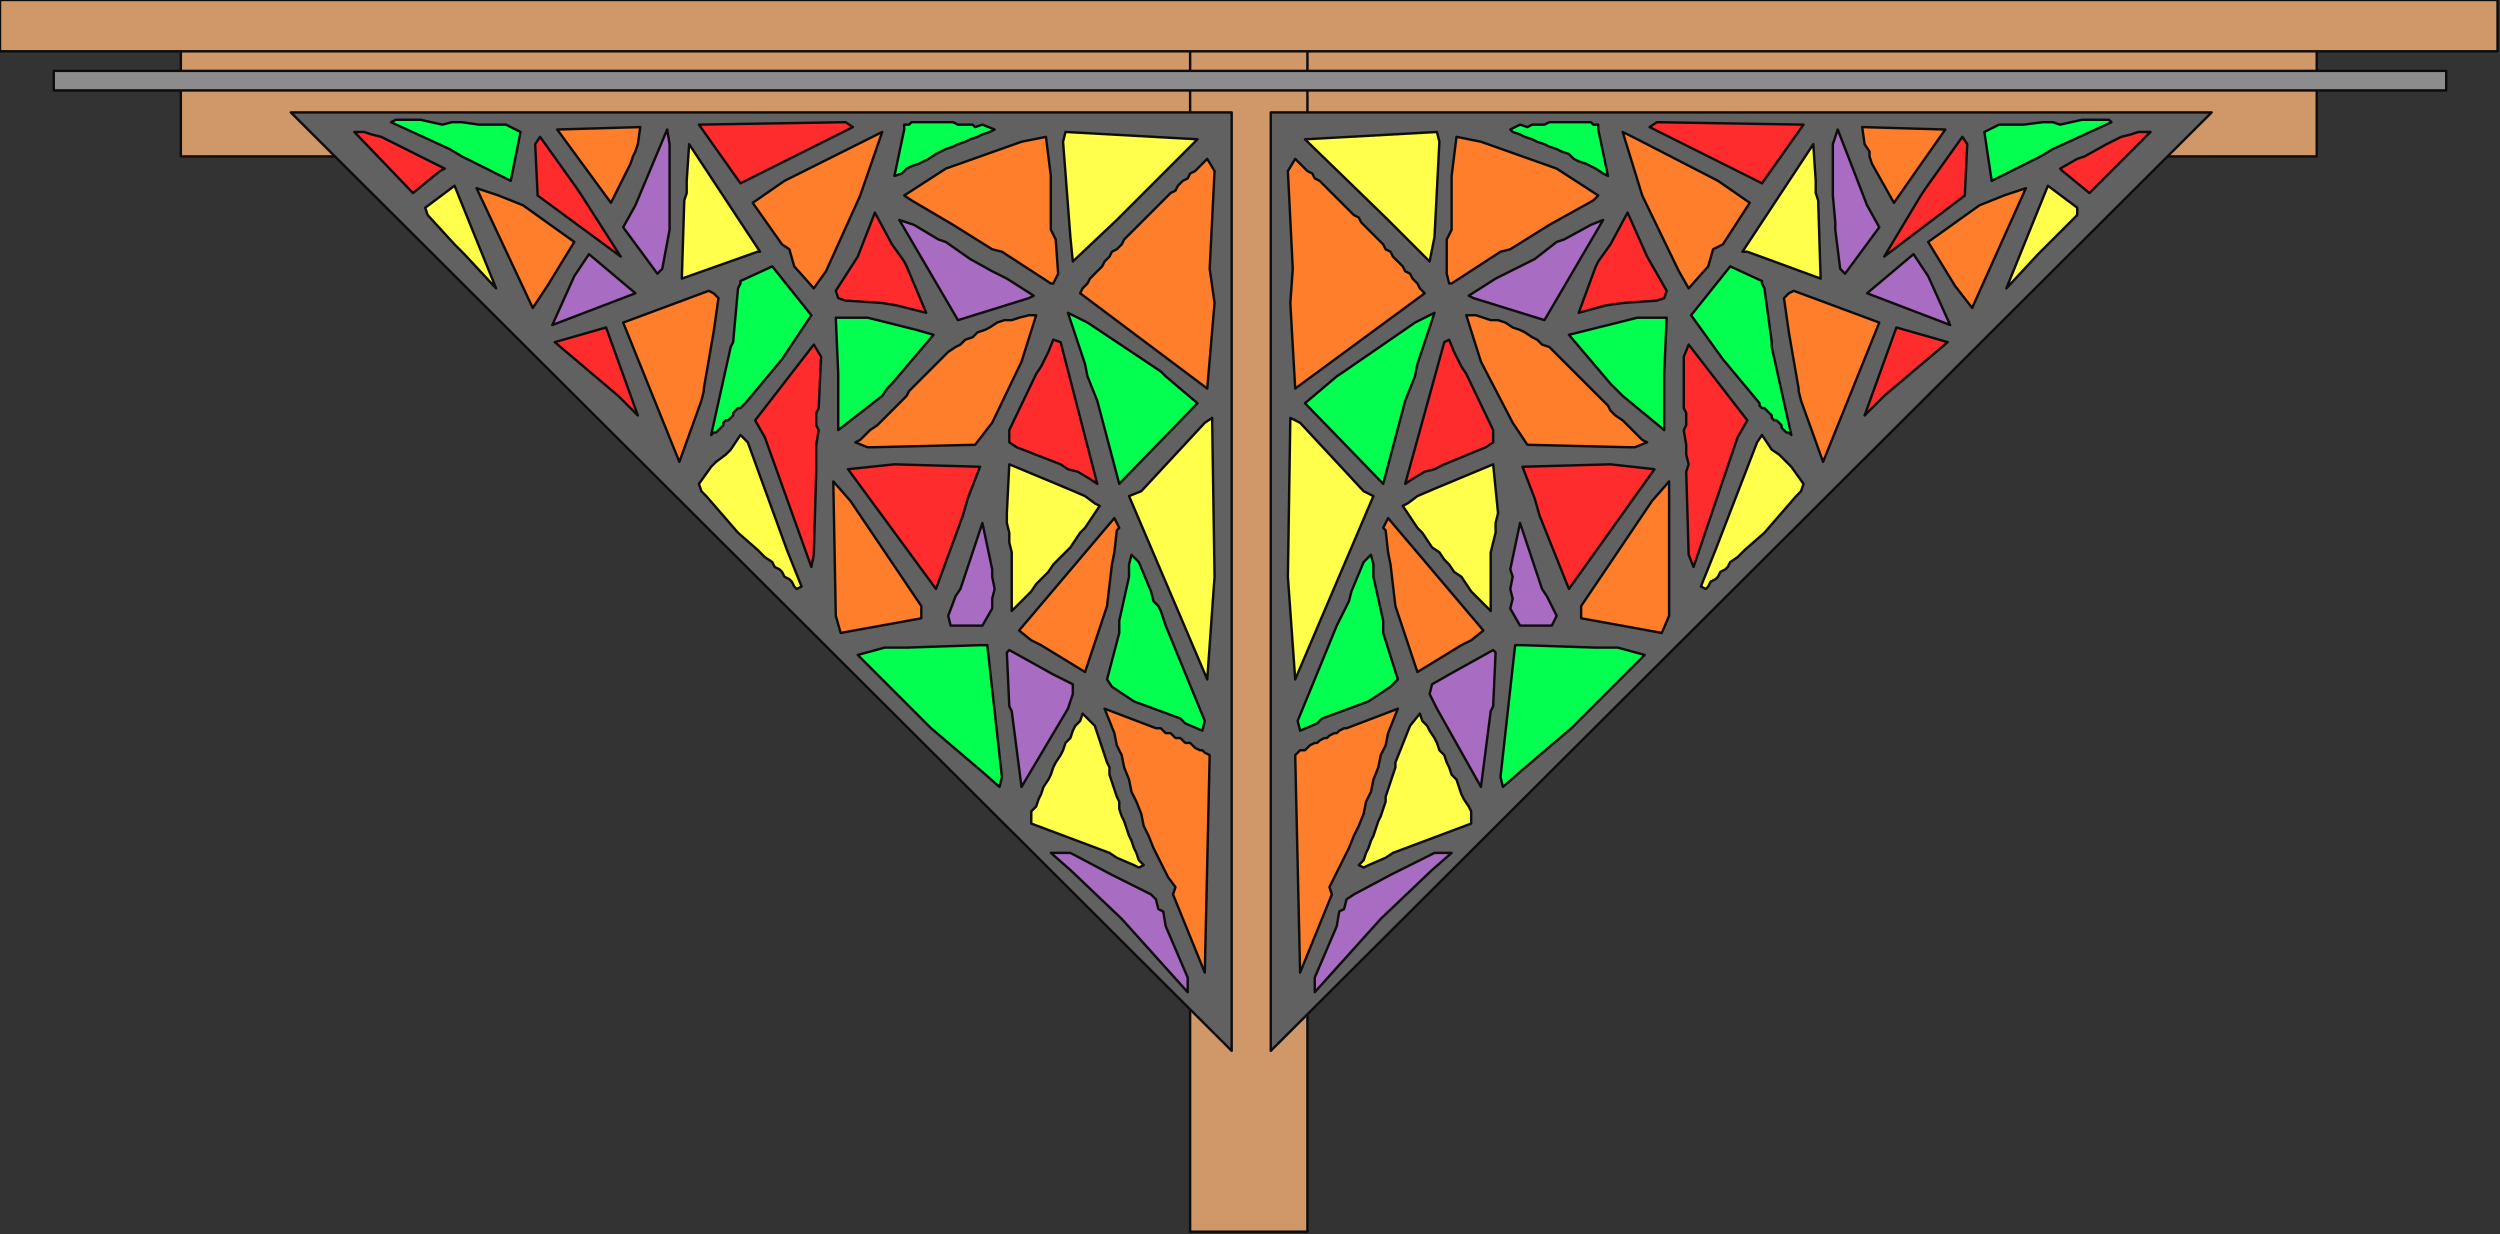 <?xml version="1.0" encoding="UTF-8" standalone="no"?>
<svg
   xmlns:dc="http://purl.org/dc/elements/1.1/"
   xmlns:cc="http://creativecommons.org/ns#"
   xmlns:rdf="http://www.w3.org/1999/02/22-rdf-syntax-ns#"
   xmlns:svg="http://www.w3.org/2000/svg"
   xmlns="http://www.w3.org/2000/svg"
   xmlns:sodipodi="http://sodipodi.sourceforge.net/DTD/sodipodi-0.dtd"
   xmlns:inkscape="http://www.inkscape.org/namespaces/inkscape"
   version="1.0"
   width="270.669mm"
   height="133.615mm"
   id="svg333"
   sodipodi:docname="DSGNC071.WMF">
  <rect width="100%" height="100%" fill="#333333" stroke="none"/>
  <sodipodi:namedview
     pagecolor="#ffffff"
     bordercolor="#666666"
     borderopacity="1"
     objecttolerance="10"
     gridtolerance="10"
     guidetolerance="10"
     inkscape:pageopacity="0"
     inkscape:pageshadow="2"
     inkscape:window-width="640"
     inkscape:window-height="480"
     id="namedview335" />
  <defs
     id="defs3">
    <pattern
       id="WMFhbasepattern"
       patternUnits="userSpaceOnUse"
       width="6"
       height="6"
       x="0"
       y="0" />
  </defs>
  <path
     style="fill:#d09868;fill-rule:evenodd;fill-opacity:1;stroke:none;"
     d="  M 948,64   L 74,64   L 74,16   L 948,16   L 948,64  z "
     id="path5" />
  <path
     style="fill:none;stroke:#0e0d0c;stroke-width:1px;stroke-linecap:round;stroke-linejoin:round;stroke-miterlimit:4;stroke-dasharray:none;stroke-opacity:1;"
     d="  M 948,64   L 74,64   L 74,16   L 948,16   L 948,64  "
     id="path7" />
  <path
     style="fill:#d09868;fill-rule:evenodd;fill-opacity:1;stroke:none;"
     d="  M 487,1   L 487,504   L 535,504   L 535,1   L 487,1  z "
     id="path9" />
  <path
     style="fill:none;stroke:#0e0d0c;stroke-width:1px;stroke-linecap:round;stroke-linejoin:round;stroke-miterlimit:4;stroke-dasharray:none;stroke-opacity:1;"
     d="  M 487,1   L 487,504   L 535,504   L 535,1   L 487,1  "
     id="path11" />
  <path
     style="fill:#8c8c8d;fill-rule:evenodd;fill-opacity:1;stroke:none;"
     d="  M 1001,29   L 22,29   L 22,37   L 1001,37   L 1001,29  z "
     id="path13" />
  <path
     style="fill:none;stroke:#0e0d0c;stroke-width:1px;stroke-linecap:round;stroke-linejoin:round;stroke-miterlimit:4;stroke-dasharray:none;stroke-opacity:1;"
     d="  M 1001,29   L 22,29   L 22,37   L 1001,37   L 1001,29  "
     id="path15" />
  <path
     style="fill:#616162;fill-rule:evenodd;fill-opacity:1;stroke:none;"
     d="  M 504,46   L 119,46   L 504,430   L 504,46  z "
     id="path17" />
  <path
     style="fill:none;stroke:#0e0d0c;stroke-width:1px;stroke-linecap:round;stroke-linejoin:round;stroke-miterlimit:4;stroke-dasharray:none;stroke-opacity:1;"
     d="  M 504,46   L 119,46   L 504,430   L 504,46  "
     id="path19" />
  <path
     style="fill:#616162;fill-rule:evenodd;fill-opacity:1;stroke:none;"
     d="  M 520,46   L 905,46   L 520,430   L 520,46  z "
     id="path21" />
  <path
     style="fill:none;stroke:#0e0d0c;stroke-width:1px;stroke-linecap:round;stroke-linejoin:round;stroke-miterlimit:4;stroke-dasharray:none;stroke-opacity:1;"
     d="  M 520,46   L 905,46   L 520,430   L 520,46  "
     id="path23" />
  <path
     style="fill:#a86cc3;fill-rule:evenodd;fill-opacity:1;stroke:none;"
     d="  M 486,406   L 459,376   L 438,356   L 430,349   L 434,349   L 438,349   L 455,358   L 471,366   L 473,368   L 474,372   L 476,373   L 477,379   L 486,400   L 486,406  z "
     id="path25" />
  <path
     style="fill:none;stroke:#0e0d0c;stroke-width:1px;stroke-linecap:round;stroke-linejoin:round;stroke-miterlimit:4;stroke-dasharray:none;stroke-opacity:1;"
     d="  M 486,406   L 459,376   L 438,356   L 430,349   L 434,349   L 438,349   L 455,358   L 471,366   L 473,368   L 474,372   L 476,373   L 477,379   L 486,400   L 486,406  "
     id="path27" />
  <path
     style="fill:#a86cc3;fill-rule:evenodd;fill-opacity:1;stroke:none;"
     d="  M 538,406   L 565,376   L 586,356   L 594,349   L 591,349   L 587,349   L 569,358   L 554,366   L 551,368   L 550,372   L 548,373   L 547,379   L 538,400   L 538,406  z "
     id="path29" />
  <path
     style="fill:none;stroke:#0e0d0c;stroke-width:1px;stroke-linecap:round;stroke-linejoin:round;stroke-miterlimit:4;stroke-dasharray:none;stroke-opacity:1;"
     d="  M 538,406   L 565,376   L 586,356   L 594,349   L 591,349   L 587,349   L 569,358   L 554,366   L 551,368   L 550,372   L 548,373   L 547,379   L 538,400   L 538,406  "
     id="path31" />
  <path
     style="fill:#ff7e2b;fill-rule:evenodd;fill-opacity:1;stroke:none;"
     d="  M 493,398   L 480,366   L 481,363   L 478,359   L 476,355   L 474,351   L 472,347   L 470,342   L 468,338   L 467,333   L 465,328   L 463,324   L 462,319   L 460,314   L 459,309   L 457,305   L 456,300   L 454,295   L 452,290   L 473,298   L 475,298   L 476,299   L 477,300   L 479,300   L 480,301   L 481,302   L 483,302   L 484,303   L 485,304   L 487,304   L 488,305   L 489,306   L 491,307   L 492,307   L 493,308   L 495,309   L 493,398  z "
     id="path33" />
  <path
     style="fill:none;stroke:#0e0d0c;stroke-width:1px;stroke-linecap:round;stroke-linejoin:round;stroke-miterlimit:4;stroke-dasharray:none;stroke-opacity:1;"
     d="  M 493,398   L 480,366   L 481,363   L 478,359   L 476,355   L 474,351   L 472,347   L 470,342   L 468,338   L 467,333   L 465,328   L 463,324   L 462,319   L 460,314   L 459,309   L 457,305   L 456,300   L 454,295   L 452,290   L 473,298   L 475,298   L 476,299   L 477,300   L 479,300   L 480,301   L 481,302   L 483,302   L 484,303   L 485,304   L 487,304   L 488,305   L 489,306   L 491,307   L 492,307   L 493,308   L 495,309   L 493,398  "
     id="path35" />
  <path
     style="fill:#ff7e2b;fill-rule:evenodd;fill-opacity:1;stroke:none;"
     d="  M 532,398   L 545,366   L 544,363   L 546,359   L 548,355   L 550,351   L 552,347   L 554,342   L 556,338   L 558,333   L 559,328   L 561,324   L 562,319   L 564,314   L 565,309   L 567,305   L 568,300   L 570,295   L 572,290   L 551,298   L 550,298   L 548,299   L 547,300   L 546,300   L 544,301   L 543,302   L 542,302   L 540,303   L 539,304   L 538,304   L 536,305   L 535,306   L 534,307   L 532,307   L 531,308   L 530,309   L 532,398  z "
     id="path37" />
  <path
     style="fill:none;stroke:#0e0d0c;stroke-width:1px;stroke-linecap:round;stroke-linejoin:round;stroke-miterlimit:4;stroke-dasharray:none;stroke-opacity:1;"
     d="  M 532,398   L 545,366   L 544,363   L 546,359   L 548,355   L 550,351   L 552,347   L 554,342   L 556,338   L 558,333   L 559,328   L 561,324   L 562,319   L 564,314   L 565,309   L 567,305   L 568,300   L 570,295   L 572,290   L 551,298   L 550,298   L 548,299   L 547,300   L 546,300   L 544,301   L 543,302   L 542,302   L 540,303   L 539,304   L 538,304   L 536,305   L 535,306   L 534,307   L 532,307   L 531,308   L 530,309   L 532,398  "
     id="path39" />
  <path
     style="fill:#ffff4c;fill-rule:evenodd;fill-opacity:1;stroke:none;"
     d="  M 466,355   L 464,354   L 457,351   L 454,349   L 422,337   L 422,332   L 424,330   L 425,327   L 426,325   L 427,322   L 429,319   L 430,317   L 431,314   L 432,312   L 434,309   L 435,307   L 436,304   L 438,302   L 439,299   L 440,297   L 442,295   L 443,292   L 448,297   L 453,312   L 454,314   L 454,317   L 455,320   L 456,323   L 457,326   L 458,328   L 458,331   L 459,334   L 460,336   L 461,339   L 462,342   L 463,344   L 464,347   L 465,349   L 466,352   L 468,354   L 466,355  z "
     id="path41" />
  <path
     style="fill:none;stroke:#0e0d0c;stroke-width:1px;stroke-linecap:round;stroke-linejoin:round;stroke-miterlimit:4;stroke-dasharray:none;stroke-opacity:1;"
     d="  M 466,355   L 464,354   L 457,351   L 454,349   L 422,337   L 422,332   L 424,330   L 425,327   L 426,325   L 427,322   L 429,319   L 430,317   L 431,314   L 432,312   L 434,309   L 435,307   L 436,304   L 438,302   L 439,299   L 440,297   L 442,295   L 443,292   L 448,297   L 453,312   L 454,314   L 454,317   L 455,320   L 456,323   L 457,326   L 458,328   L 458,331   L 459,334   L 460,336   L 461,339   L 462,342   L 463,344   L 464,347   L 465,349   L 466,352   L 468,354   L 466,355  "
     id="path43" />
  <path
     style="fill:#ffff4c;fill-rule:evenodd;fill-opacity:1;stroke:none;"
     d="  M 558,355   L 560,354   L 567,351   L 570,349   L 602,337   L 602,332   L 601,330   L 599,327   L 598,325   L 597,322   L 596,319   L 594,317   L 593,314   L 592,312   L 591,309   L 589,307   L 588,304   L 587,302   L 585,299   L 584,297   L 582,295   L 581,292   L 577,297   L 571,312   L 571,314   L 570,317   L 569,320   L 568,323   L 567,326   L 567,328   L 566,331   L 565,334   L 564,336   L 563,339   L 562,342   L 561,344   L 560,347   L 559,349   L 558,352   L 556,354   L 558,355  z "
     id="path45" />
  <path
     style="fill:none;stroke:#0e0d0c;stroke-width:1px;stroke-linecap:round;stroke-linejoin:round;stroke-miterlimit:4;stroke-dasharray:none;stroke-opacity:1;"
     d="  M 558,355   L 560,354   L 567,351   L 570,349   L 602,337   L 602,332   L 601,330   L 599,327   L 598,325   L 597,322   L 596,319   L 594,317   L 593,314   L 592,312   L 591,309   L 589,307   L 588,304   L 587,302   L 585,299   L 584,297   L 582,295   L 581,292   L 577,297   L 571,312   L 571,314   L 570,317   L 569,320   L 568,323   L 567,326   L 567,328   L 566,331   L 565,334   L 564,336   L 563,339   L 562,342   L 561,344   L 560,347   L 559,349   L 558,352   L 556,354   L 558,355  "
     id="path47" />
  <path
     style="fill:#03ff4f;fill-rule:evenodd;fill-opacity:1;stroke:none;"
     d="  M 492,299   L 485,296   L 483,294   L 464,287   L 455,281   L 453,278   L 458,259   L 458,254   L 462,236   L 462,231   L 463,227   L 466,230   L 471,242   L 472,246   L 474,248   L 475,250   L 477,256   L 493,295   L 492,299  z "
     id="path49" />
  <path
     style="fill:none;stroke:#0e0d0c;stroke-width:1px;stroke-linecap:round;stroke-linejoin:round;stroke-miterlimit:4;stroke-dasharray:none;stroke-opacity:1;"
     d="  M 492,299   L 485,296   L 483,294   L 464,287   L 455,281   L 453,278   L 458,259   L 458,254   L 462,236   L 462,231   L 463,227   L 466,230   L 471,242   L 472,246   L 474,248   L 475,250   L 477,256   L 493,295   L 492,299  "
     id="path51" />
  <path
     style="fill:#03ff4f;fill-rule:evenodd;fill-opacity:1;stroke:none;"
     d="  M 532,299   L 539,296   L 541,294   L 560,287   L 569,281   L 572,278   L 566,259   L 566,254   L 562,236   L 562,231   L 561,227   L 558,230   L 553,242   L 552,246   L 551,248   L 550,250   L 547,256   L 531,295   L 532,299  z "
     id="path53" />
  <path
     style="fill:none;stroke:#0e0d0c;stroke-width:1px;stroke-linecap:round;stroke-linejoin:round;stroke-miterlimit:4;stroke-dasharray:none;stroke-opacity:1;"
     d="  M 532,299   L 539,296   L 541,294   L 560,287   L 569,281   L 572,278   L 566,259   L 566,254   L 562,236   L 562,231   L 561,227   L 558,230   L 553,242   L 552,246   L 551,248   L 550,250   L 547,256   L 531,295   L 532,299  "
     id="path55" />
  <path
     style="fill:#ffff4c;fill-rule:evenodd;fill-opacity:1;stroke:none;"
     d="  M 494,278   L 462,203   L 467,201   L 493,173   L 496,171   L 497,236   L 494,278  z "
     id="path57" />
  <path
     style="fill:none;stroke:#0e0d0c;stroke-width:1px;stroke-linecap:round;stroke-linejoin:round;stroke-miterlimit:4;stroke-dasharray:none;stroke-opacity:1;"
     d="  M 494,278   L 462,203   L 467,201   L 493,173   L 496,171   L 497,236   L 494,278  "
     id="path59" />
  <path
     style="fill:#ffff4c;fill-rule:evenodd;fill-opacity:1;stroke:none;"
     d="  M 530,278   L 562,203   L 558,201   L 532,173   L 528,171   L 527,236   L 530,278  z "
     id="path61" />
  <path
     style="fill:none;stroke:#0e0d0c;stroke-width:1px;stroke-linecap:round;stroke-linejoin:round;stroke-miterlimit:4;stroke-dasharray:none;stroke-opacity:1;"
     d="  M 530,278   L 562,203   L 558,201   L 532,173   L 528,171   L 527,236   L 530,278  "
     id="path63" />
  <path
     style="fill:#a86cc3;fill-rule:evenodd;fill-opacity:1;stroke:none;"
     d="  M 418,322   L 414,291   L 413,289   L 412,267   L 413,266   L 431,276   L 439,280   L 439,284   L 437,290   L 418,322  z "
     id="path65" />
  <path
     style="fill:none;stroke:#0e0d0c;stroke-width:1px;stroke-linecap:round;stroke-linejoin:round;stroke-miterlimit:4;stroke-dasharray:none;stroke-opacity:1;"
     d="  M 418,322   L 414,291   L 413,289   L 412,267   L 413,266   L 431,276   L 439,280   L 439,284   L 437,290   L 418,322  "
     id="path67" />
  <path
     style="fill:#a86cc3;fill-rule:evenodd;fill-opacity:1;stroke:none;"
     d="  M 606,322   L 610,291   L 611,289   L 612,267   L 611,266   L 593,276   L 586,280   L 585,284   L 588,290   L 606,322  z "
     id="path69" />
  <path
     style="fill:none;stroke:#0e0d0c;stroke-width:1px;stroke-linecap:round;stroke-linejoin:round;stroke-miterlimit:4;stroke-dasharray:none;stroke-opacity:1;"
     d="  M 606,322   L 610,291   L 611,289   L 612,267   L 611,266   L 593,276   L 586,280   L 585,284   L 588,290   L 606,322  "
     id="path71" />
  <path
     style="fill:#03ff4f;fill-rule:evenodd;fill-opacity:1;stroke:none;"
     d="  M 409,322   L 401,315   L 381,298   L 357,274   L 351,268   L 362,265   L 371,265   L 401,264   L 404,264   L 410,318   L 409,322  z "
     id="path73" />
  <path
     style="fill:none;stroke:#0e0d0c;stroke-width:1px;stroke-linecap:round;stroke-linejoin:round;stroke-miterlimit:4;stroke-dasharray:none;stroke-opacity:1;"
     d="  M 409,322   L 401,315   L 381,298   L 357,274   L 351,268   L 362,265   L 371,265   L 401,264   L 404,264   L 410,318   L 409,322  "
     id="path75" />
  <path
     style="fill:#03ff4f;fill-rule:evenodd;fill-opacity:1;stroke:none;"
     d="  M 615,322   L 623,315   L 643,298   L 667,274   L 673,268   L 662,265   L 653,265   L 623,264   L 620,264   L 614,318   L 615,322  z "
     id="path77" />
  <path
     style="fill:none;stroke:#0e0d0c;stroke-width:1px;stroke-linecap:round;stroke-linejoin:round;stroke-miterlimit:4;stroke-dasharray:none;stroke-opacity:1;"
     d="  M 615,322   L 623,315   L 643,298   L 667,274   L 673,268   L 662,265   L 653,265   L 623,264   L 620,264   L 614,318   L 615,322  "
     id="path79" />
  <path
     style="fill:#ff7e2b;fill-rule:evenodd;fill-opacity:1;stroke:none;"
     d="  M 444,275   L 426,264   L 422,262   L 417,258   L 456,212   L 458,216   L 457,217   L 456,226   L 455,231   L 453,248   L 444,275  z "
     id="path81" />
  <path
     style="fill:none;stroke:#0e0d0c;stroke-width:1px;stroke-linecap:round;stroke-linejoin:round;stroke-miterlimit:4;stroke-dasharray:none;stroke-opacity:1;"
     d="  M 444,275   L 426,264   L 422,262   L 417,258   L 456,212   L 458,216   L 457,217   L 456,226   L 455,231   L 453,248   L 444,275  "
     id="path83" />
  <path
     style="fill:#ff7e2b;fill-rule:evenodd;fill-opacity:1;stroke:none;"
     d="  M 580,275   L 598,264   L 602,262   L 607,258   L 568,212   L 566,216   L 567,217   L 568,226   L 569,231   L 571,248   L 580,275  z "
     id="path85" />
  <path
     style="fill:none;stroke:#0e0d0c;stroke-width:1px;stroke-linecap:round;stroke-linejoin:round;stroke-miterlimit:4;stroke-dasharray:none;stroke-opacity:1;"
     d="  M 580,275   L 598,264   L 602,262   L 607,258   L 568,212   L 566,216   L 567,217   L 568,226   L 569,231   L 571,248   L 580,275  "
     id="path87" />
  <path
     style="fill:#ffff4c;fill-rule:evenodd;fill-opacity:1;stroke:none;"
     d="  M 414,250   L 414,243   L 414,239   L 414,235   L 414,231   L 414,226   L 413,222   L 413,218   L 412,214   L 412,210   L 413,190   L 437,200   L 444,203   L 448,206   L 450,207   L 448,210   L 446,213   L 444,216   L 442,218   L 440,221   L 438,224   L 436,226   L 433,229   L 431,231   L 429,234   L 427,236   L 424,239   L 422,242   L 420,244   L 417,247   L 415,249   L 414,250  z "
     id="path89" />
  <path
     style="fill:none;stroke:#0e0d0c;stroke-width:1px;stroke-linecap:round;stroke-linejoin:round;stroke-miterlimit:4;stroke-dasharray:none;stroke-opacity:1;"
     d="  M 414,250   L 414,243   L 414,239   L 414,235   L 414,231   L 414,226   L 413,222   L 413,218   L 412,214   L 412,210   L 413,190   L 437,200   L 444,203   L 448,206   L 450,207   L 448,210   L 446,213   L 444,216   L 442,218   L 440,221   L 438,224   L 436,226   L 433,229   L 431,231   L 429,234   L 427,236   L 424,239   L 422,242   L 420,244   L 417,247   L 415,249   L 414,250  "
     id="path91" />
  <path
     style="fill:#ffff4c;fill-rule:evenodd;fill-opacity:1;stroke:none;"
     d="  M 610,250   L 610,243   L 610,239   L 610,235   L 610,231   L 610,226   L 611,222   L 612,218   L 612,214   L 613,210   L 611,190   L 587,200   L 580,203   L 576,206   L 574,207   L 576,210   L 578,213   L 580,216   L 582,218   L 584,221   L 586,224   L 589,226   L 591,229   L 593,231   L 595,234   L 598,236   L 600,239   L 602,242   L 604,244   L 607,247   L 609,249   L 610,250  z "
     id="path93" />
  <path
     style="fill:none;stroke:#0e0d0c;stroke-width:1px;stroke-linecap:round;stroke-linejoin:round;stroke-miterlimit:4;stroke-dasharray:none;stroke-opacity:1;"
     d="  M 610,250   L 610,243   L 610,239   L 610,235   L 610,231   L 610,226   L 611,222   L 612,218   L 612,214   L 613,210   L 611,190   L 587,200   L 580,203   L 576,206   L 574,207   L 576,210   L 578,213   L 580,216   L 582,218   L 584,221   L 586,224   L 589,226   L 591,229   L 593,231   L 595,234   L 598,236   L 600,239   L 602,242   L 604,244   L 607,247   L 609,249   L 610,250  "
     id="path95" />
  <path
     style="fill:#a86cc3;fill-rule:evenodd;fill-opacity:1;stroke:none;"
     d="  M 402,256   L 393,256   L 389,256   L 388,252   L 391,244   L 393,241   L 402,214   L 406,233   L 406,236   L 407,241   L 406,245   L 406,249   L 402,256  z "
     id="path97" />
  <path
     style="fill:none;stroke:#0e0d0c;stroke-width:1px;stroke-linecap:round;stroke-linejoin:round;stroke-miterlimit:4;stroke-dasharray:none;stroke-opacity:1;"
     d="  M 402,256   L 393,256   L 389,256   L 388,252   L 391,244   L 393,241   L 402,214   L 406,233   L 406,236   L 407,241   L 406,245   L 406,249   L 402,256  "
     id="path99" />
  <path
     style="fill:#a86cc3;fill-rule:evenodd;fill-opacity:1;stroke:none;"
     d="  M 622,256   L 631,256   L 635,256   L 637,252   L 633,244   L 631,241   L 622,214   L 618,233   L 619,236   L 618,241   L 619,245   L 618,249   L 622,256  z "
     id="path101" />
  <path
     style="fill:none;stroke:#0e0d0c;stroke-width:1px;stroke-linecap:round;stroke-linejoin:round;stroke-miterlimit:4;stroke-dasharray:none;stroke-opacity:1;"
     d="  M 622,256   L 631,256   L 635,256   L 637,252   L 633,244   L 631,241   L 622,214   L 618,233   L 619,236   L 618,241   L 619,245   L 618,249   L 622,256  "
     id="path103" />
  <path
     style="fill:#03ff4f;fill-rule:evenodd;fill-opacity:1;stroke:none;"
     d="  M 458,198   L 449,164   L 445,154   L 444,149   L 437,128   L 445,132   L 475,152   L 477,154   L 490,165   L 458,198  z "
     id="path105" />
  <path
     style="fill:none;stroke:#0e0d0c;stroke-width:1px;stroke-linecap:round;stroke-linejoin:round;stroke-miterlimit:4;stroke-dasharray:none;stroke-opacity:1;"
     d="  M 458,198   L 449,164   L 445,154   L 444,149   L 437,128   L 445,132   L 475,152   L 477,154   L 490,165   L 458,198  "
     id="path107" />
  <path
     style="fill:#03ff4f;fill-rule:evenodd;fill-opacity:1;stroke:none;"
     d="  M 566,198   L 575,164   L 579,154   L 580,149   L 587,128   L 579,132   L 550,152   L 547,154   L 534,165   L 566,198  z "
     id="path109" />
  <path
     style="fill:none;stroke:#0e0d0c;stroke-width:1px;stroke-linecap:round;stroke-linejoin:round;stroke-miterlimit:4;stroke-dasharray:none;stroke-opacity:1;"
     d="  M 566,198   L 575,164   L 579,154   L 580,149   L 587,128   L 579,132   L 550,152   L 547,154   L 534,165   L 566,198  "
     id="path111" />
  <path
     style="fill:#ff7e2b;fill-rule:evenodd;fill-opacity:1;stroke:none;"
     d="  M 494,159   L 442,120   L 443,118   L 445,116   L 446,114   L 448,112   L 449,111   L 451,109   L 452,107   L 454,105   L 455,103   L 457,102   L 459,100   L 460,98   L 462,96   L 463,95   L 465,93   L 467,91   L 469,89   L 470,88   L 472,86   L 474,84   L 475,83   L 477,81   L 479,79   L 481,78   L 482,76   L 484,74   L 486,73   L 487,71   L 489,70   L 491,68   L 493,66   L 494,65   L 497,70   L 495,110   L 497,124   L 494,159  z "
     id="path113" />
  <path
     style="fill:none;stroke:#0e0d0c;stroke-width:1px;stroke-linecap:round;stroke-linejoin:round;stroke-miterlimit:4;stroke-dasharray:none;stroke-opacity:1;"
     d="  M 494,159   L 442,120   L 443,118   L 445,116   L 446,114   L 448,112   L 449,111   L 451,109   L 452,107   L 454,105   L 455,103   L 457,102   L 459,100   L 460,98   L 462,96   L 463,95   L 465,93   L 467,91   L 469,89   L 470,88   L 472,86   L 474,84   L 475,83   L 477,81   L 479,79   L 481,78   L 482,76   L 484,74   L 486,73   L 487,71   L 489,70   L 491,68   L 493,66   L 494,65   L 497,70   L 495,110   L 497,124   L 494,159  "
     id="path115" />
  <path
     style="fill:#ff7e2b;fill-rule:evenodd;fill-opacity:1;stroke:none;"
     d="  M 530,159   L 583,120   L 581,118   L 580,116   L 578,114   L 577,112   L 575,111   L 574,109   L 572,107   L 570,105   L 569,103   L 567,102   L 566,100   L 564,98   L 562,96   L 561,95   L 559,93   L 557,91   L 556,89   L 554,88   L 552,86   L 550,84   L 549,83   L 547,81   L 545,79   L 544,78   L 542,76   L 540,74   L 538,73   L 537,71   L 535,70   L 533,68   L 531,66   L 530,65   L 527,70   L 529,110   L 528,124   L 530,159  z "
     id="path117" />
  <path
     style="fill:none;stroke:#0e0d0c;stroke-width:1px;stroke-linecap:round;stroke-linejoin:round;stroke-miterlimit:4;stroke-dasharray:none;stroke-opacity:1;"
     d="  M 530,159   L 583,120   L 581,118   L 580,116   L 578,114   L 577,112   L 575,111   L 574,109   L 572,107   L 570,105   L 569,103   L 567,102   L 566,100   L 564,98   L 562,96   L 561,95   L 559,93   L 557,91   L 556,89   L 554,88   L 552,86   L 550,84   L 549,83   L 547,81   L 545,79   L 544,78   L 542,76   L 540,74   L 538,73   L 537,71   L 535,70   L 533,68   L 531,66   L 530,65   L 527,70   L 529,110   L 528,124   L 530,159  "
     id="path119" />
  <path
     style="fill:#ff2c2d;fill-rule:evenodd;fill-opacity:1;stroke:none;"
     d="  M 449,198   L 446,196   L 441,193   L 437,192   L 434,190   L 416,183   L 413,181   L 413,176   L 424,153   L 426,150   L 429,144   L 431,139   L 434,140   L 449,198  z "
     id="path121" />
  <path
     style="fill:none;stroke:#0e0d0c;stroke-width:1px;stroke-linecap:round;stroke-linejoin:round;stroke-miterlimit:4;stroke-dasharray:none;stroke-opacity:1;"
     d="  M 449,198   L 446,196   L 441,193   L 437,192   L 434,190   L 416,183   L 413,181   L 413,176   L 424,153   L 426,150   L 429,144   L 431,139   L 434,140   L 449,198  "
     id="path123" />
  <path
     style="fill:#ff2c2d;fill-rule:evenodd;fill-opacity:1;stroke:none;"
     d="  M 575,198   L 578,196   L 583,193   L 587,192   L 591,190   L 608,183   L 611,181   L 611,176   L 600,153   L 598,150   L 595,144   L 593,139   L 591,140   L 575,198  z "
     id="path125" />
  <path
     style="fill:none;stroke:#0e0d0c;stroke-width:1px;stroke-linecap:round;stroke-linejoin:round;stroke-miterlimit:4;stroke-dasharray:none;stroke-opacity:1;"
     d="  M 575,198   L 578,196   L 583,193   L 587,192   L 591,190   L 608,183   L 611,181   L 611,176   L 600,153   L 598,150   L 595,144   L 593,139   L 591,140   L 575,198  "
     id="path127" />
  <path
     style="fill:#ff7e2b;fill-rule:evenodd;fill-opacity:1;stroke:none;"
     d="  M 377,253   L 344,259   L 342,252   L 341,198   L 341,197   L 348,205   L 377,248   L 377,253  z "
     id="path129" />
  <path
     style="fill:none;stroke:#0e0d0c;stroke-width:1px;stroke-linecap:round;stroke-linejoin:round;stroke-miterlimit:4;stroke-dasharray:none;stroke-opacity:1;"
     d="  M 377,253   L 344,259   L 342,252   L 341,198   L 341,197   L 348,205   L 377,248   L 377,253  "
     id="path131" />
  <path
     style="fill:#ff7e2b;fill-rule:evenodd;fill-opacity:1;stroke:none;"
     d="  M 647,253   L 680,259   L 683,252   L 683,198   L 683,197   L 676,205   L 647,248   L 647,253  z "
     id="path133" />
  <path
     style="fill:none;stroke:#0e0d0c;stroke-width:1px;stroke-linecap:round;stroke-linejoin:round;stroke-miterlimit:4;stroke-dasharray:none;stroke-opacity:1;"
     d="  M 647,253   L 680,259   L 683,252   L 683,198   L 683,197   L 676,205   L 647,248   L 647,253  "
     id="path135" />
  <path
     style="fill:#ff2c2d;fill-rule:evenodd;fill-opacity:1;stroke:none;"
     d="  M 383,241   L 347,192   L 366,190   L 401,191   L 396,204   L 394,211   L 383,241  z "
     id="path137" />
  <path
     style="fill:none;stroke:#0e0d0c;stroke-width:1px;stroke-linecap:round;stroke-linejoin:round;stroke-miterlimit:4;stroke-dasharray:none;stroke-opacity:1;"
     d="  M 383,241   L 347,192   L 366,190   L 401,191   L 396,204   L 394,211   L 383,241  "
     id="path139" />
  <path
     style="fill:#ff2c2d;fill-rule:evenodd;fill-opacity:1;stroke:none;"
     d="  M 642,241   L 677,192   L 659,190   L 623,191   L 628,204   L 630,211   L 642,241  z "
     id="path141" />
  <path
     style="fill:none;stroke:#0e0d0c;stroke-width:1px;stroke-linecap:round;stroke-linejoin:round;stroke-miterlimit:4;stroke-dasharray:none;stroke-opacity:1;"
     d="  M 642,241   L 677,192   L 659,190   L 623,191   L 628,204   L 630,211   L 642,241  "
     id="path143" />
  <path
     style="fill:#ff7e2b;fill-rule:evenodd;fill-opacity:1;stroke:none;"
     d="  M 399,182   L 358,183   L 355,183   L 350,181   L 352,180   L 354,178   L 356,176   L 359,174   L 361,172   L 363,170   L 365,168   L 367,166   L 369,164   L 371,162   L 372,160   L 374,158   L 376,156   L 378,154   L 380,152   L 382,150   L 384,148   L 386,146   L 388,144   L 391,142   L 393,141   L 395,139   L 398,138   L 400,136   L 403,135   L 405,134   L 408,132   L 411,131   L 414,131   L 417,130   L 421,129   L 424,129   L 418,148   L 406,173   L 399,182  z "
     id="path145" />
  <path
     style="fill:none;stroke:#0e0d0c;stroke-width:1px;stroke-linecap:round;stroke-linejoin:round;stroke-miterlimit:4;stroke-dasharray:none;stroke-opacity:1;"
     d="  M 399,182   L 358,183   L 355,183   L 350,181   L 352,180   L 354,178   L 356,176   L 359,174   L 361,172   L 363,170   L 365,168   L 367,166   L 369,164   L 371,162   L 372,160   L 374,158   L 376,156   L 378,154   L 380,152   L 382,150   L 384,148   L 386,146   L 388,144   L 391,142   L 393,141   L 395,139   L 398,138   L 400,136   L 403,135   L 405,134   L 408,132   L 411,131   L 414,131   L 417,130   L 421,129   L 424,129   L 418,148   L 406,173   L 399,182  "
     id="path147" />
  <path
     style="fill:#ff7e2b;fill-rule:evenodd;fill-opacity:1;stroke:none;"
     d="  M 625,182   L 666,183   L 669,183   L 674,181   L 672,180   L 670,178   L 668,176   L 666,174   L 664,172   L 661,170   L 659,168   L 658,166   L 656,164   L 654,162   L 652,160   L 650,158   L 648,156   L 646,154   L 644,152   L 642,150   L 640,148   L 638,146   L 636,144   L 634,142   L 631,141   L 629,139   L 627,138   L 624,136   L 622,135   L 619,134   L 616,132   L 613,131   L 610,131   L 607,130   L 604,129   L 600,129   L 606,148   L 619,173   L 625,182  z "
     id="path149" />
  <path
     style="fill:none;stroke:#0e0d0c;stroke-width:1px;stroke-linecap:round;stroke-linejoin:round;stroke-miterlimit:4;stroke-dasharray:none;stroke-opacity:1;"
     d="  M 625,182   L 666,183   L 669,183   L 674,181   L 672,180   L 670,178   L 668,176   L 666,174   L 664,172   L 661,170   L 659,168   L 658,166   L 656,164   L 654,162   L 652,160   L 650,158   L 648,156   L 646,154   L 644,152   L 642,150   L 640,148   L 638,146   L 636,144   L 634,142   L 631,141   L 629,139   L 627,138   L 624,136   L 622,135   L 619,134   L 616,132   L 613,131   L 610,131   L 607,130   L 604,129   L 600,129   L 606,148   L 619,173   L 625,182  "
     id="path151" />
  <path
     style="fill:#ffff4c;fill-rule:evenodd;fill-opacity:1;stroke:none;"
     d="  M 326,241   L 325,240   L 324,238   L 323,237   L 321,236   L 320,234   L 319,233   L 317,232   L 316,230   L 313,228   L 310,225   L 302,218   L 289,203   L 287,201   L 286,198   L 291,191   L 293,189   L 297,186   L 299,184   L 303,178   L 306,181   L 322,225   L 328,240   L 326,241  z "
     id="path153" />
  <path
     style="fill:none;stroke:#0e0d0c;stroke-width:1px;stroke-linecap:round;stroke-linejoin:round;stroke-miterlimit:4;stroke-dasharray:none;stroke-opacity:1;"
     d="  M 326,241   L 325,240   L 324,238   L 323,237   L 321,236   L 320,234   L 319,233   L 317,232   L 316,230   L 313,228   L 310,225   L 302,218   L 289,203   L 287,201   L 286,198   L 291,191   L 293,189   L 297,186   L 299,184   L 303,178   L 306,181   L 322,225   L 328,240   L 326,241  "
     id="path155" />
  <path
     style="fill:#ffff4c;fill-rule:evenodd;fill-opacity:1;stroke:none;"
     d="  M 698,241   L 699,240   L 700,238   L 702,237   L 703,236   L 704,234   L 706,233   L 707,232   L 708,230   L 711,228   L 714,225   L 722,218   L 735,203   L 737,201   L 738,198   L 733,191   L 731,189   L 728,186   L 725,184   L 721,178   L 719,181   L 702,225   L 696,240   L 698,241  z "
     id="path157" />
  <path
     style="fill:none;stroke:#0e0d0c;stroke-width:1px;stroke-linecap:round;stroke-linejoin:round;stroke-miterlimit:4;stroke-dasharray:none;stroke-opacity:1;"
     d="  M 698,241   L 699,240   L 700,238   L 702,237   L 703,236   L 704,234   L 706,233   L 707,232   L 708,230   L 711,228   L 714,225   L 722,218   L 735,203   L 737,201   L 738,198   L 733,191   L 731,189   L 728,186   L 725,184   L 721,178   L 719,181   L 702,225   L 696,240   L 698,241  "
     id="path159" />
  <path
     style="fill:#ff2c2d;fill-rule:evenodd;fill-opacity:1;stroke:none;"
     d="  M 332,232   L 313,179   L 309,172   L 333,141   L 336,146   L 335,167   L 334,169   L 334,174   L 335,176   L 334,182   L 334,186   L 334,190   L 334,193   L 333,227   L 332,232  z "
     id="path161" />
  <path
     style="fill:none;stroke:#0e0d0c;stroke-width:1px;stroke-linecap:round;stroke-linejoin:round;stroke-miterlimit:4;stroke-dasharray:none;stroke-opacity:1;"
     d="  M 332,232   L 313,179   L 309,172   L 333,141   L 336,146   L 335,167   L 334,169   L 334,174   L 335,176   L 334,182   L 334,186   L 334,190   L 334,193   L 333,227   L 332,232  "
     id="path163" />
  <path
     style="fill:#ff2c2d;fill-rule:evenodd;fill-opacity:1;stroke:none;"
     d="  M 693,232   L 711,179   L 715,172   L 691,141   L 689,146   L 689,167   L 690,169   L 690,174   L 689,176   L 690,182   L 690,186   L 691,190   L 690,193   L 691,227   L 693,232  z "
     id="path165" />
  <path
     style="fill:none;stroke:#0e0d0c;stroke-width:1px;stroke-linecap:round;stroke-linejoin:round;stroke-miterlimit:4;stroke-dasharray:none;stroke-opacity:1;"
     d="  M 693,232   L 711,179   L 715,172   L 691,141   L 689,146   L 689,167   L 690,169   L 690,174   L 689,176   L 690,182   L 690,186   L 691,190   L 690,193   L 691,227   L 693,232  "
     id="path167" />
  <path
     style="fill:#ffff4c;fill-rule:evenodd;fill-opacity:1;stroke:none;"
     d="  M 439,107   L 438,97   L 435,58   L 436,54   L 490,57   L 457,90   L 439,107  z "
     id="path169" />
  <path
     style="fill:none;stroke:#0e0d0c;stroke-width:1px;stroke-linecap:round;stroke-linejoin:round;stroke-miterlimit:4;stroke-dasharray:none;stroke-opacity:1;"
     d="  M 439,107   L 438,97   L 435,58   L 436,54   L 490,57   L 457,90   L 439,107  "
     id="path171" />
  <path
     style="fill:#ffff4c;fill-rule:evenodd;fill-opacity:1;stroke:none;"
     d="  M 585,107   L 587,97   L 589,58   L 588,54   L 534,57   L 568,90   L 585,107  z "
     id="path173" />
  <path
     style="fill:none;stroke:#0e0d0c;stroke-width:1px;stroke-linecap:round;stroke-linejoin:round;stroke-miterlimit:4;stroke-dasharray:none;stroke-opacity:1;"
     d="  M 585,107   L 587,97   L 589,58   L 588,54   L 534,57   L 568,90   L 585,107  "
     id="path175" />
  <path
     style="fill:#ff7e2b;fill-rule:evenodd;fill-opacity:1;stroke:none;"
     d="  M 431,116   L 430,116   L 410,103   L 406,102   L 390,92   L 373,82   L 370,80   L 387,69   L 418,58   L 428,56   L 430,72   L 430,80   L 430,87   L 430,94   L 432,98   L 433,112   L 431,116  z "
     id="path177" />
  <path
     style="fill:none;stroke:#0e0d0c;stroke-width:1px;stroke-linecap:round;stroke-linejoin:round;stroke-miterlimit:4;stroke-dasharray:none;stroke-opacity:1;"
     d="  M 431,116   L 430,116   L 410,103   L 406,102   L 390,92   L 373,82   L 370,80   L 387,69   L 418,58   L 428,56   L 430,72   L 430,80   L 430,87   L 430,94   L 432,98   L 433,112   L 431,116  "
     id="path179" />
  <path
     style="fill:#ff7e2b;fill-rule:evenodd;fill-opacity:1;stroke:none;"
     d="  M 593,116   L 594,116   L 614,103   L 618,102   L 634,92   L 652,82   L 654,80   L 637,69   L 606,58   L 596,56   L 594,72   L 594,80   L 594,87   L 594,94   L 592,98   L 592,112   L 593,116  z "
     id="path181" />
  <path
     style="fill:none;stroke:#0e0d0c;stroke-width:1px;stroke-linecap:round;stroke-linejoin:round;stroke-miterlimit:4;stroke-dasharray:none;stroke-opacity:1;"
     d="  M 593,116   L 594,116   L 614,103   L 618,102   L 634,92   L 652,82   L 654,80   L 637,69   L 606,58   L 596,56   L 594,72   L 594,80   L 594,87   L 594,94   L 592,98   L 592,112   L 593,116  "
     id="path183" />
  <path
     style="fill:#a86cc3;fill-rule:evenodd;fill-opacity:1;stroke:none;"
     d="  M 421,122   L 392,131   L 368,90   L 374,92   L 384,98   L 387,99   L 397,106   L 406,111   L 412,114   L 423,121   L 421,122  z "
     id="path185" />
  <path
     style="fill:none;stroke:#0e0d0c;stroke-width:1px;stroke-linecap:round;stroke-linejoin:round;stroke-miterlimit:4;stroke-dasharray:none;stroke-opacity:1;"
     d="  M 421,122   L 392,131   L 368,90   L 374,92   L 384,98   L 387,99   L 397,106   L 406,111   L 412,114   L 423,121   L 421,122  "
     id="path187" />
  <path
     style="fill:#a86cc3;fill-rule:evenodd;fill-opacity:1;stroke:none;"
     d="  M 603,122   L 632,131   L 656,90   L 651,92   L 640,98   L 637,99   L 628,106   L 618,111   L 612,114   L 601,121   L 603,122  z "
     id="path189" />
  <path
     style="fill:none;stroke:#0e0d0c;stroke-width:1px;stroke-linecap:round;stroke-linejoin:round;stroke-miterlimit:4;stroke-dasharray:none;stroke-opacity:1;"
     d="  M 603,122   L 632,131   L 656,90   L 651,92   L 640,98   L 637,99   L 628,106   L 618,111   L 612,114   L 601,121   L 603,122  "
     id="path191" />
  <path
     style="fill:#03ff4f;fill-rule:evenodd;fill-opacity:1;stroke:none;"
     d="  M 361,162   L 343,176   L 343,153   L 342,130   L 355,130   L 375,135   L 382,137   L 365,157   L 363,159   L 361,162  z "
     id="path193" />
  <path
     style="fill:none;stroke:#0e0d0c;stroke-width:1px;stroke-linecap:round;stroke-linejoin:round;stroke-miterlimit:4;stroke-dasharray:none;stroke-opacity:1;"
     d="  M 361,162   L 343,176   L 343,153   L 342,130   L 355,130   L 375,135   L 382,137   L 365,157   L 363,159   L 361,162  "
     id="path195" />
  <path
     style="fill:#03ff4f;fill-rule:evenodd;fill-opacity:1;stroke:none;"
     d="  M 664,162   L 681,176   L 681,153   L 682,130   L 670,130   L 650,135   L 642,137   L 659,157   L 661,159   L 664,162  z "
     id="path197" />
  <path
     style="fill:none;stroke:#0e0d0c;stroke-width:1px;stroke-linecap:round;stroke-linejoin:round;stroke-miterlimit:4;stroke-dasharray:none;stroke-opacity:1;"
     d="  M 664,162   L 681,176   L 681,153   L 682,130   L 670,130   L 650,135   L 642,137   L 659,157   L 661,159   L 664,162  "
     id="path199" />
  <path
     style="fill:#ff2c2d;fill-rule:evenodd;fill-opacity:1;stroke:none;"
     d="  M 379,128   L 367,125   L 361,124   L 346,123   L 343,122   L 342,119   L 351,105   L 358,87   L 365,100   L 370,107   L 371,109   L 379,128  z "
     id="path201" />
  <path
     style="fill:none;stroke:#0e0d0c;stroke-width:1px;stroke-linecap:round;stroke-linejoin:round;stroke-miterlimit:4;stroke-dasharray:none;stroke-opacity:1;"
     d="  M 379,128   L 367,125   L 361,124   L 346,123   L 343,122   L 342,119   L 351,105   L 358,87   L 365,100   L 370,107   L 371,109   L 379,128  "
     id="path203" />
  <path
     style="fill:#ff2c2d;fill-rule:evenodd;fill-opacity:1;stroke:none;"
     d="  M 646,128   L 657,125   L 664,124   L 678,123   L 681,122   L 682,119   L 674,105   L 666,87   L 659,100   L 654,107   L 653,109   L 646,128  z "
     id="path205" />
  <path
     style="fill:none;stroke:#0e0d0c;stroke-width:1px;stroke-linecap:round;stroke-linejoin:round;stroke-miterlimit:4;stroke-dasharray:none;stroke-opacity:1;"
     d="  M 646,128   L 657,125   L 664,124   L 678,123   L 681,122   L 682,119   L 674,105   L 666,87   L 659,100   L 654,107   L 653,109   L 646,128  "
     id="path207" />
  <path
     style="fill:#03ff4f;fill-rule:evenodd;fill-opacity:1;stroke:none;"
     d="  M 291,178   L 299,142   L 300,140   L 302,118   L 303,116   L 303,115   L 316,109   L 332,129   L 320,147   L 305,165   L 304,166   L 303,167   L 302,167   L 301,168   L 300,169   L 300,170   L 299,171   L 298,172   L 297,172   L 296,173   L 296,174   L 295,175   L 294,176   L 293,177   L 292,177   L 291,178  z "
     id="path209" />
  <path
     style="fill:none;stroke:#0e0d0c;stroke-width:1px;stroke-linecap:round;stroke-linejoin:round;stroke-miterlimit:4;stroke-dasharray:none;stroke-opacity:1;"
     d="  M 291,178   L 299,142   L 300,140   L 302,118   L 303,116   L 303,115   L 316,109   L 332,129   L 320,147   L 305,165   L 304,166   L 303,167   L 302,167   L 301,168   L 300,169   L 300,170   L 299,171   L 298,172   L 297,172   L 296,173   L 296,174   L 295,175   L 294,176   L 293,177   L 292,177   L 291,178  "
     id="path211" />
  <path
     style="fill:#03ff4f;fill-rule:evenodd;fill-opacity:1;stroke:none;"
     d="  M 733,178   L 725,142   L 725,140   L 722,118   L 721,116   L 721,115   L 708,109   L 692,129   L 705,147   L 720,165   L 720,166   L 721,167   L 722,167   L 723,168   L 724,169   L 725,170   L 725,171   L 726,172   L 727,172   L 728,173   L 729,174   L 729,175   L 730,176   L 731,177   L 732,177   L 733,178  z "
     id="path213" />
  <path
     style="fill:none;stroke:#0e0d0c;stroke-width:1px;stroke-linecap:round;stroke-linejoin:round;stroke-miterlimit:4;stroke-dasharray:none;stroke-opacity:1;"
     d="  M 733,178   L 725,142   L 725,140   L 722,118   L 721,116   L 721,115   L 708,109   L 692,129   L 705,147   L 720,165   L 720,166   L 721,167   L 722,167   L 723,168   L 724,169   L 725,170   L 725,171   L 726,172   L 727,172   L 728,173   L 729,174   L 729,175   L 730,176   L 731,177   L 732,177   L 733,178  "
     id="path215" />
  <path
     style="fill:#ff7e2b;fill-rule:evenodd;fill-opacity:1;stroke:none;"
     d="  M 278,189   L 255,132   L 290,119   L 292,120   L 294,122   L 292,136   L 288,159   L 288,160   L 287,164   L 278,189  z "
     id="path217" />
  <path
     style="fill:none;stroke:#0e0d0c;stroke-width:1px;stroke-linecap:round;stroke-linejoin:round;stroke-miterlimit:4;stroke-dasharray:none;stroke-opacity:1;"
     d="  M 278,189   L 255,132   L 290,119   L 292,120   L 294,122   L 292,136   L 288,159   L 288,160   L 287,164   L 278,189  "
     id="path219" />
  <path
     style="fill:#ff7e2b;fill-rule:evenodd;fill-opacity:1;stroke:none;"
     d="  M 746,189   L 769,132   L 734,119   L 732,120   L 730,122   L 732,136   L 736,159   L 736,160   L 737,164   L 746,189  z "
     id="path221" />
  <path
     style="fill:none;stroke:#0e0d0c;stroke-width:1px;stroke-linecap:round;stroke-linejoin:round;stroke-miterlimit:4;stroke-dasharray:none;stroke-opacity:1;"
     d="  M 746,189   L 769,132   L 734,119   L 732,120   L 730,122   L 732,136   L 736,159   L 736,160   L 737,164   L 746,189  "
     id="path223" />
  <path
     style="fill:#03ff4f;fill-rule:evenodd;fill-opacity:1;stroke:none;"
     d="  M 405,54   L 402,55   L 400,56   L 397,57   L 395,58   L 392,59   L 390,60   L 387,61   L 385,62   L 383,63   L 380,65   L 378,66   L 376,67   L 373,68   L 371,69   L 369,71   L 366,72   L 370,53   L 370,51   L 372,51   L 373,50   L 375,50   L 377,50   L 379,50   L 381,50   L 383,50   L 385,50   L 387,50   L 389,50   L 390,50   L 392,51   L 394,51   L 396,51   L 398,51   L 399,52   L 402,51   L 407,53   L 405,54  z "
     id="path225" />
  <path
     style="fill:none;stroke:#0e0d0c;stroke-width:1px;stroke-linecap:round;stroke-linejoin:round;stroke-miterlimit:4;stroke-dasharray:none;stroke-opacity:1;"
     d="  M 405,54   L 402,55   L 400,56   L 397,57   L 395,58   L 392,59   L 390,60   L 387,61   L 385,62   L 383,63   L 380,65   L 378,66   L 376,67   L 373,68   L 371,69   L 369,71   L 366,72   L 370,53   L 370,51   L 372,51   L 373,50   L 375,50   L 377,50   L 379,50   L 381,50   L 383,50   L 385,50   L 387,50   L 389,50   L 390,50   L 392,51   L 394,51   L 396,51   L 398,51   L 399,52   L 402,51   L 407,53   L 405,54  "
     id="path227" />
  <path
     style="fill:#03ff4f;fill-rule:evenodd;fill-opacity:1;stroke:none;"
     d="  M 619,54   L 622,55   L 624,56   L 627,57   L 629,58   L 632,59   L 634,60   L 637,61   L 639,62   L 642,63   L 644,65   L 646,66   L 649,67   L 651,68   L 653,69   L 656,71   L 658,72   L 654,53   L 654,51   L 652,51   L 651,50   L 649,50   L 647,50   L 645,50   L 643,50   L 641,50   L 639,50   L 637,50   L 636,50   L 634,50   L 632,51   L 630,51   L 628,51   L 627,51   L 625,52   L 622,51   L 618,53   L 619,54  z "
     id="path229" />
  <path
     style="fill:none;stroke:#0e0d0c;stroke-width:1px;stroke-linecap:round;stroke-linejoin:round;stroke-miterlimit:4;stroke-dasharray:none;stroke-opacity:1;"
     d="  M 619,54   L 622,55   L 624,56   L 627,57   L 629,58   L 632,59   L 634,60   L 637,61   L 639,62   L 642,63   L 644,65   L 646,66   L 649,67   L 651,68   L 653,69   L 656,71   L 658,72   L 654,53   L 654,51   L 652,51   L 651,50   L 649,50   L 647,50   L 645,50   L 643,50   L 641,50   L 639,50   L 637,50   L 636,50   L 634,50   L 632,51   L 630,51   L 628,51   L 627,51   L 625,52   L 622,51   L 618,53   L 619,54  "
     id="path231" />
  <path
     style="fill:#ff7e2b;fill-rule:evenodd;fill-opacity:1;stroke:none;"
     d="  M 333,118   L 325,109   L 323,102   L 320,100   L 308,83   L 321,74   L 355,57   L 361,54   L 352,80   L 338,111   L 333,118  z "
     id="path233" />
  <path
     style="fill:none;stroke:#0e0d0c;stroke-width:1px;stroke-linecap:round;stroke-linejoin:round;stroke-miterlimit:4;stroke-dasharray:none;stroke-opacity:1;"
     d="  M 333,118   L 325,109   L 323,102   L 320,100   L 308,83   L 321,74   L 355,57   L 361,54   L 352,80   L 338,111   L 333,118  "
     id="path235" />
  <path
     style="fill:#ff7e2b;fill-rule:evenodd;fill-opacity:1;stroke:none;"
     d="  M 691,118   L 699,109   L 701,102   L 705,100   L 716,83   L 703,74   L 670,57   L 664,54   L 672,80   L 687,111   L 691,118  z "
     id="path237" />
  <path
     style="fill:none;stroke:#0e0d0c;stroke-width:1px;stroke-linecap:round;stroke-linejoin:round;stroke-miterlimit:4;stroke-dasharray:none;stroke-opacity:1;"
     d="  M 691,118   L 699,109   L 701,102   L 705,100   L 716,83   L 703,74   L 670,57   L 664,54   L 672,80   L 687,111   L 691,118  "
     id="path239" />
  <path
     style="fill:#ff2c2d;fill-rule:evenodd;fill-opacity:1;stroke:none;"
     d="  M 261,170   L 258,167   L 255,164   L 253,162   L 227,140   L 248,134   L 261,170  z "
     id="path241" />
  <path
     style="fill:none;stroke:#0e0d0c;stroke-width:1px;stroke-linecap:round;stroke-linejoin:round;stroke-miterlimit:4;stroke-dasharray:none;stroke-opacity:1;"
     d="  M 261,170   L 258,167   L 255,164   L 253,162   L 227,140   L 248,134   L 261,170  "
     id="path243" />
  <path
     style="fill:#ff2c2d;fill-rule:evenodd;fill-opacity:1;stroke:none;"
     d="  M 763,170   L 766,167   L 769,164   L 771,162   L 797,140   L 776,134   L 763,170  z "
     id="path245" />
  <path
     style="fill:none;stroke:#0e0d0c;stroke-width:1px;stroke-linecap:round;stroke-linejoin:round;stroke-miterlimit:4;stroke-dasharray:none;stroke-opacity:1;"
     d="  M 763,170   L 766,167   L 769,164   L 771,162   L 797,140   L 776,134   L 763,170  "
     id="path247" />
  <path
     style="fill:#ffff4c;fill-rule:evenodd;fill-opacity:1;stroke:none;"
     d="  M 310,103   L 279,114   L 280,82   L 281,79   L 281,74   L 282,59   L 311,103   L 310,103  z "
     id="path249" />
  <path
     style="fill:none;stroke:#0e0d0c;stroke-width:1px;stroke-linecap:round;stroke-linejoin:round;stroke-miterlimit:4;stroke-dasharray:none;stroke-opacity:1;"
     d="  M 310,103   L 279,114   L 280,82   L 281,79   L 281,74   L 282,59   L 311,103   L 310,103  "
     id="path251" />
  <path
     style="fill:#ffff4c;fill-rule:evenodd;fill-opacity:1;stroke:none;"
     d="  M 715,103   L 745,114   L 744,82   L 743,79   L 743,74   L 742,59   L 713,103   L 715,103  z "
     id="path253" />
  <path
     style="fill:none;stroke:#0e0d0c;stroke-width:1px;stroke-linecap:round;stroke-linejoin:round;stroke-miterlimit:4;stroke-dasharray:none;stroke-opacity:1;"
     d="  M 715,103   L 745,114   L 744,82   L 743,79   L 743,74   L 742,59   L 713,103   L 715,103  "
     id="path255" />
  <path
     style="fill:#ff2c2d;fill-rule:evenodd;fill-opacity:1;stroke:none;"
     d="  M 349,52   L 303,75   L 286,51   L 346,50   L 349,52  z "
     id="path257" />
  <path
     style="fill:none;stroke:#0e0d0c;stroke-width:1px;stroke-linecap:round;stroke-linejoin:round;stroke-miterlimit:4;stroke-dasharray:none;stroke-opacity:1;"
     d="  M 349,52   L 303,75   L 286,51   L 346,50   L 349,52  "
     id="path259" />
  <path
     style="fill:#ff2c2d;fill-rule:evenodd;fill-opacity:1;stroke:none;"
     d="  M 675,52   L 721,75   L 738,51   L 678,50   L 675,52  z "
     id="path261" />
  <path
     style="fill:none;stroke:#0e0d0c;stroke-width:1px;stroke-linecap:round;stroke-linejoin:round;stroke-miterlimit:4;stroke-dasharray:none;stroke-opacity:1;"
     d="  M 675,52   L 721,75   L 738,51   L 678,50   L 675,52  "
     id="path263" />
  <path
     style="fill:#a86cc3;fill-rule:evenodd;fill-opacity:1;stroke:none;"
     d="  M 269,112   L 255,93   L 260,84   L 273,53   L 274,59   L 274,64   L 274,80   L 274,91   L 274,94   L 271,110   L 269,112  z "
     id="path265" />
  <path
     style="fill:none;stroke:#0e0d0c;stroke-width:1px;stroke-linecap:round;stroke-linejoin:round;stroke-miterlimit:4;stroke-dasharray:none;stroke-opacity:1;"
     d="  M 269,112   L 255,93   L 260,84   L 273,53   L 274,59   L 274,64   L 274,80   L 274,91   L 274,94   L 271,110   L 269,112  "
     id="path267" />
  <path
     style="fill:#a86cc3;fill-rule:evenodd;fill-opacity:1;stroke:none;"
     d="  M 755,112   L 769,93   L 764,84   L 752,53   L 750,59   L 750,64   L 750,80   L 751,91   L 751,94   L 753,110   L 755,112  z "
     id="path269" />
  <path
     style="fill:none;stroke:#0e0d0c;stroke-width:1px;stroke-linecap:round;stroke-linejoin:round;stroke-miterlimit:4;stroke-dasharray:none;stroke-opacity:1;"
     d="  M 755,112   L 769,93   L 764,84   L 752,53   L 750,59   L 750,64   L 750,80   L 751,91   L 751,94   L 753,110   L 755,112  "
     id="path271" />
  <path
     style="fill:#a86cc3;fill-rule:evenodd;fill-opacity:1;stroke:none;"
     d="  M 260,120   L 226,133   L 235,113   L 241,104   L 260,120  z "
     id="path273" />
  <path
     style="fill:none;stroke:#0e0d0c;stroke-width:1px;stroke-linecap:round;stroke-linejoin:round;stroke-miterlimit:4;stroke-dasharray:none;stroke-opacity:1;"
     d="  M 260,120   L 226,133   L 235,113   L 241,104   L 260,120  "
     id="path275" />
  <path
     style="fill:#a86cc3;fill-rule:evenodd;fill-opacity:1;stroke:none;"
     d="  M 764,120   L 798,133   L 789,113   L 783,104   L 764,120  z "
     id="path277" />
  <path
     style="fill:none;stroke:#0e0d0c;stroke-width:1px;stroke-linecap:round;stroke-linejoin:round;stroke-miterlimit:4;stroke-dasharray:none;stroke-opacity:1;"
     d="  M 764,120   L 798,133   L 789,113   L 783,104   L 764,120  "
     id="path279" />
  <path
     style="fill:#ff2c2d;fill-rule:evenodd;fill-opacity:1;stroke:none;"
     d="  M 254,105   L 220,80   L 219,59   L 221,56   L 236,77   L 238,80   L 254,105  z "
     id="path281" />
  <path
     style="fill:none;stroke:#0e0d0c;stroke-width:1px;stroke-linecap:round;stroke-linejoin:round;stroke-miterlimit:4;stroke-dasharray:none;stroke-opacity:1;"
     d="  M 254,105   L 220,80   L 219,59   L 221,56   L 236,77   L 238,80   L 254,105  "
     id="path283" />
  <path
     style="fill:#ff2c2d;fill-rule:evenodd;fill-opacity:1;stroke:none;"
     d="  M 771,105   L 804,80   L 805,59   L 803,56   L 788,77   L 786,80   L 771,105  z "
     id="path285" />
  <path
     style="fill:none;stroke:#0e0d0c;stroke-width:1px;stroke-linecap:round;stroke-linejoin:round;stroke-miterlimit:4;stroke-dasharray:none;stroke-opacity:1;"
     d="  M 771,105   L 804,80   L 805,59   L 803,56   L 788,77   L 786,80   L 771,105  "
     id="path287" />
  <path
     style="fill:#ff7e2b;fill-rule:evenodd;fill-opacity:1;stroke:none;"
     d="  M 218,126   L 195,77   L 204,80   L 214,84   L 235,99   L 224,117   L 218,126  z "
     id="path289" />
  <path
     style="fill:none;stroke:#0e0d0c;stroke-width:1px;stroke-linecap:round;stroke-linejoin:round;stroke-miterlimit:4;stroke-dasharray:none;stroke-opacity:1;"
     d="  M 218,126   L 195,77   L 204,80   L 214,84   L 235,99   L 224,117   L 218,126  "
     id="path291" />
  <path
     style="fill:#ff7e2b;fill-rule:evenodd;fill-opacity:1;stroke:none;"
     d="  M 807,126   L 829,77   L 820,80   L 810,84   L 789,99   L 800,117   L 807,126  z "
     id="path293" />
  <path
     style="fill:none;stroke:#0e0d0c;stroke-width:1px;stroke-linecap:round;stroke-linejoin:round;stroke-miterlimit:4;stroke-dasharray:none;stroke-opacity:1;"
     d="  M 807,126   L 829,77   L 820,80   L 810,84   L 789,99   L 800,117   L 807,126  "
     id="path295" />
  <path
     style="fill:#ff7e2b;fill-rule:evenodd;fill-opacity:1;stroke:none;"
     d="  M 250,83   L 228,53   L 262,52   L 261,59   L 260,62   L 259,64   L 258,67   L 250,83  z "
     id="path297" />
  <path
     style="fill:none;stroke:#0e0d0c;stroke-width:1px;stroke-linecap:round;stroke-linejoin:round;stroke-miterlimit:4;stroke-dasharray:none;stroke-opacity:1;"
     d="  M 250,83   L 228,53   L 262,52   L 261,59   L 260,62   L 259,64   L 258,67   L 250,83  "
     id="path299" />
  <path
     style="fill:#ff7e2b;fill-rule:evenodd;fill-opacity:1;stroke:none;"
     d="  M 775,83   L 796,53   L 762,52   L 763,59   L 765,62   L 765,64   L 766,67   L 775,83  z "
     id="path301" />
  <path
     style="fill:none;stroke:#0e0d0c;stroke-width:1px;stroke-linecap:round;stroke-linejoin:round;stroke-miterlimit:4;stroke-dasharray:none;stroke-opacity:1;"
     d="  M 775,83   L 796,53   L 762,52   L 763,59   L 765,62   L 765,64   L 766,67   L 775,83  "
     id="path303" />
  <path
     style="fill:#ffff4c;fill-rule:evenodd;fill-opacity:1;stroke:none;"
     d="  M 203,118   L 190,104   L 186,100   L 175,88   L 174,85   L 186,76   L 203,118  z "
     id="path305" />
  <path
     style="fill:none;stroke:#0e0d0c;stroke-width:1px;stroke-linecap:round;stroke-linejoin:round;stroke-miterlimit:4;stroke-dasharray:none;stroke-opacity:1;"
     d="  M 203,118   L 190,104   L 186,100   L 175,88   L 174,85   L 186,76   L 203,118  "
     id="path307" />
  <path
     style="fill:#ffff4c;fill-rule:evenodd;fill-opacity:1;stroke:none;"
     d="  M 821,118   L 834,104   L 838,100   L 850,88   L 850,85   L 838,76   L 821,118  z "
     id="path309" />
  <path
     style="fill:none;stroke:#0e0d0c;stroke-width:1px;stroke-linecap:round;stroke-linejoin:round;stroke-miterlimit:4;stroke-dasharray:none;stroke-opacity:1;"
     d="  M 821,118   L 834,104   L 838,100   L 850,88   L 850,85   L 838,76   L 821,118  "
     id="path311" />
  <path
     style="fill:#03ff4f;fill-rule:evenodd;fill-opacity:1;stroke:none;"
     d="  M 209,74   L 189,64   L 184,61   L 160,50   L 162,49   L 167,49   L 169,49   L 172,49   L 181,51   L 185,50   L 189,50   L 196,51   L 200,51   L 207,51   L 213,54   L 209,74  z "
     id="path313" />
  <path
     style="fill:none;stroke:#0e0d0c;stroke-width:1px;stroke-linecap:round;stroke-linejoin:round;stroke-miterlimit:4;stroke-dasharray:none;stroke-opacity:1;"
     d="  M 209,74   L 189,64   L 184,61   L 160,50   L 162,49   L 167,49   L 169,49   L 172,49   L 181,51   L 185,50   L 189,50   L 196,51   L 200,51   L 207,51   L 213,54   L 209,74  "
     id="path315" />
  <path
     style="fill:#03ff4f;fill-rule:evenodd;fill-opacity:1;stroke:none;"
     d="  M 815,74   L 835,64   L 840,61   L 864,50   L 863,49   L 857,49   L 855,49   L 852,49   L 843,51   L 840,50   L 836,50   L 828,51   L 825,51   L 818,51   L 812,54   L 815,74  z "
     id="path317" />
  <path
     style="fill:none;stroke:#0e0d0c;stroke-width:1px;stroke-linecap:round;stroke-linejoin:round;stroke-miterlimit:4;stroke-dasharray:none;stroke-opacity:1;"
     d="  M 815,74   L 835,64   L 840,61   L 864,50   L 863,49   L 857,49   L 855,49   L 852,49   L 843,51   L 840,50   L 836,50   L 828,51   L 825,51   L 818,51   L 812,54   L 815,74  "
     id="path319" />
  <path
     style="fill:#ff2c2d;fill-rule:evenodd;fill-opacity:1;stroke:none;"
     d="  M 180,70   L 169,79   L 145,54   L 149,54   L 152,55   L 156,56   L 162,59   L 172,64   L 174,65   L 182,69   L 180,70  z "
     id="path321" />
  <path
     style="fill:none;stroke:#0e0d0c;stroke-width:1px;stroke-linecap:round;stroke-linejoin:round;stroke-miterlimit:4;stroke-dasharray:none;stroke-opacity:1;"
     d="  M 180,70   L 169,79   L 145,54   L 149,54   L 152,55   L 156,56   L 162,59   L 172,64   L 174,65   L 182,69   L 180,70  "
     id="path323" />
  <path
     style="fill:#ff2c2d;fill-rule:evenodd;fill-opacity:1;stroke:none;"
     d="  M 844,70   L 855,79   L 880,54   L 875,54   L 872,55   L 868,56   L 862,59   L 853,64   L 850,65   L 843,69   L 844,70  z "
     id="path325" />
  <path
     style="fill:none;stroke:#0e0d0c;stroke-width:1px;stroke-linecap:round;stroke-linejoin:round;stroke-miterlimit:4;stroke-dasharray:none;stroke-opacity:1;"
     d="  M 844,70   L 855,79   L 880,54   L 875,54   L 872,55   L 868,56   L 862,59   L 853,64   L 850,65   L 843,69   L 844,70  "
     id="path327" />
  <path
     style="fill:#d09868;fill-rule:evenodd;fill-opacity:1;stroke:none;"
     d="  M 1022,0   L 0,0   L 0,21   L 1022,21   L 1022,0  z "
     id="path329" />
  <path
     style="fill:none;stroke:#0e0d0c;stroke-width:1px;stroke-linecap:round;stroke-linejoin:round;stroke-miterlimit:4;stroke-dasharray:none;stroke-opacity:1;"
     d="  M 1022,0   L 0,0   L 0,21   L 1022,21   L 1022,0  "
     id="path331" />
</svg>
